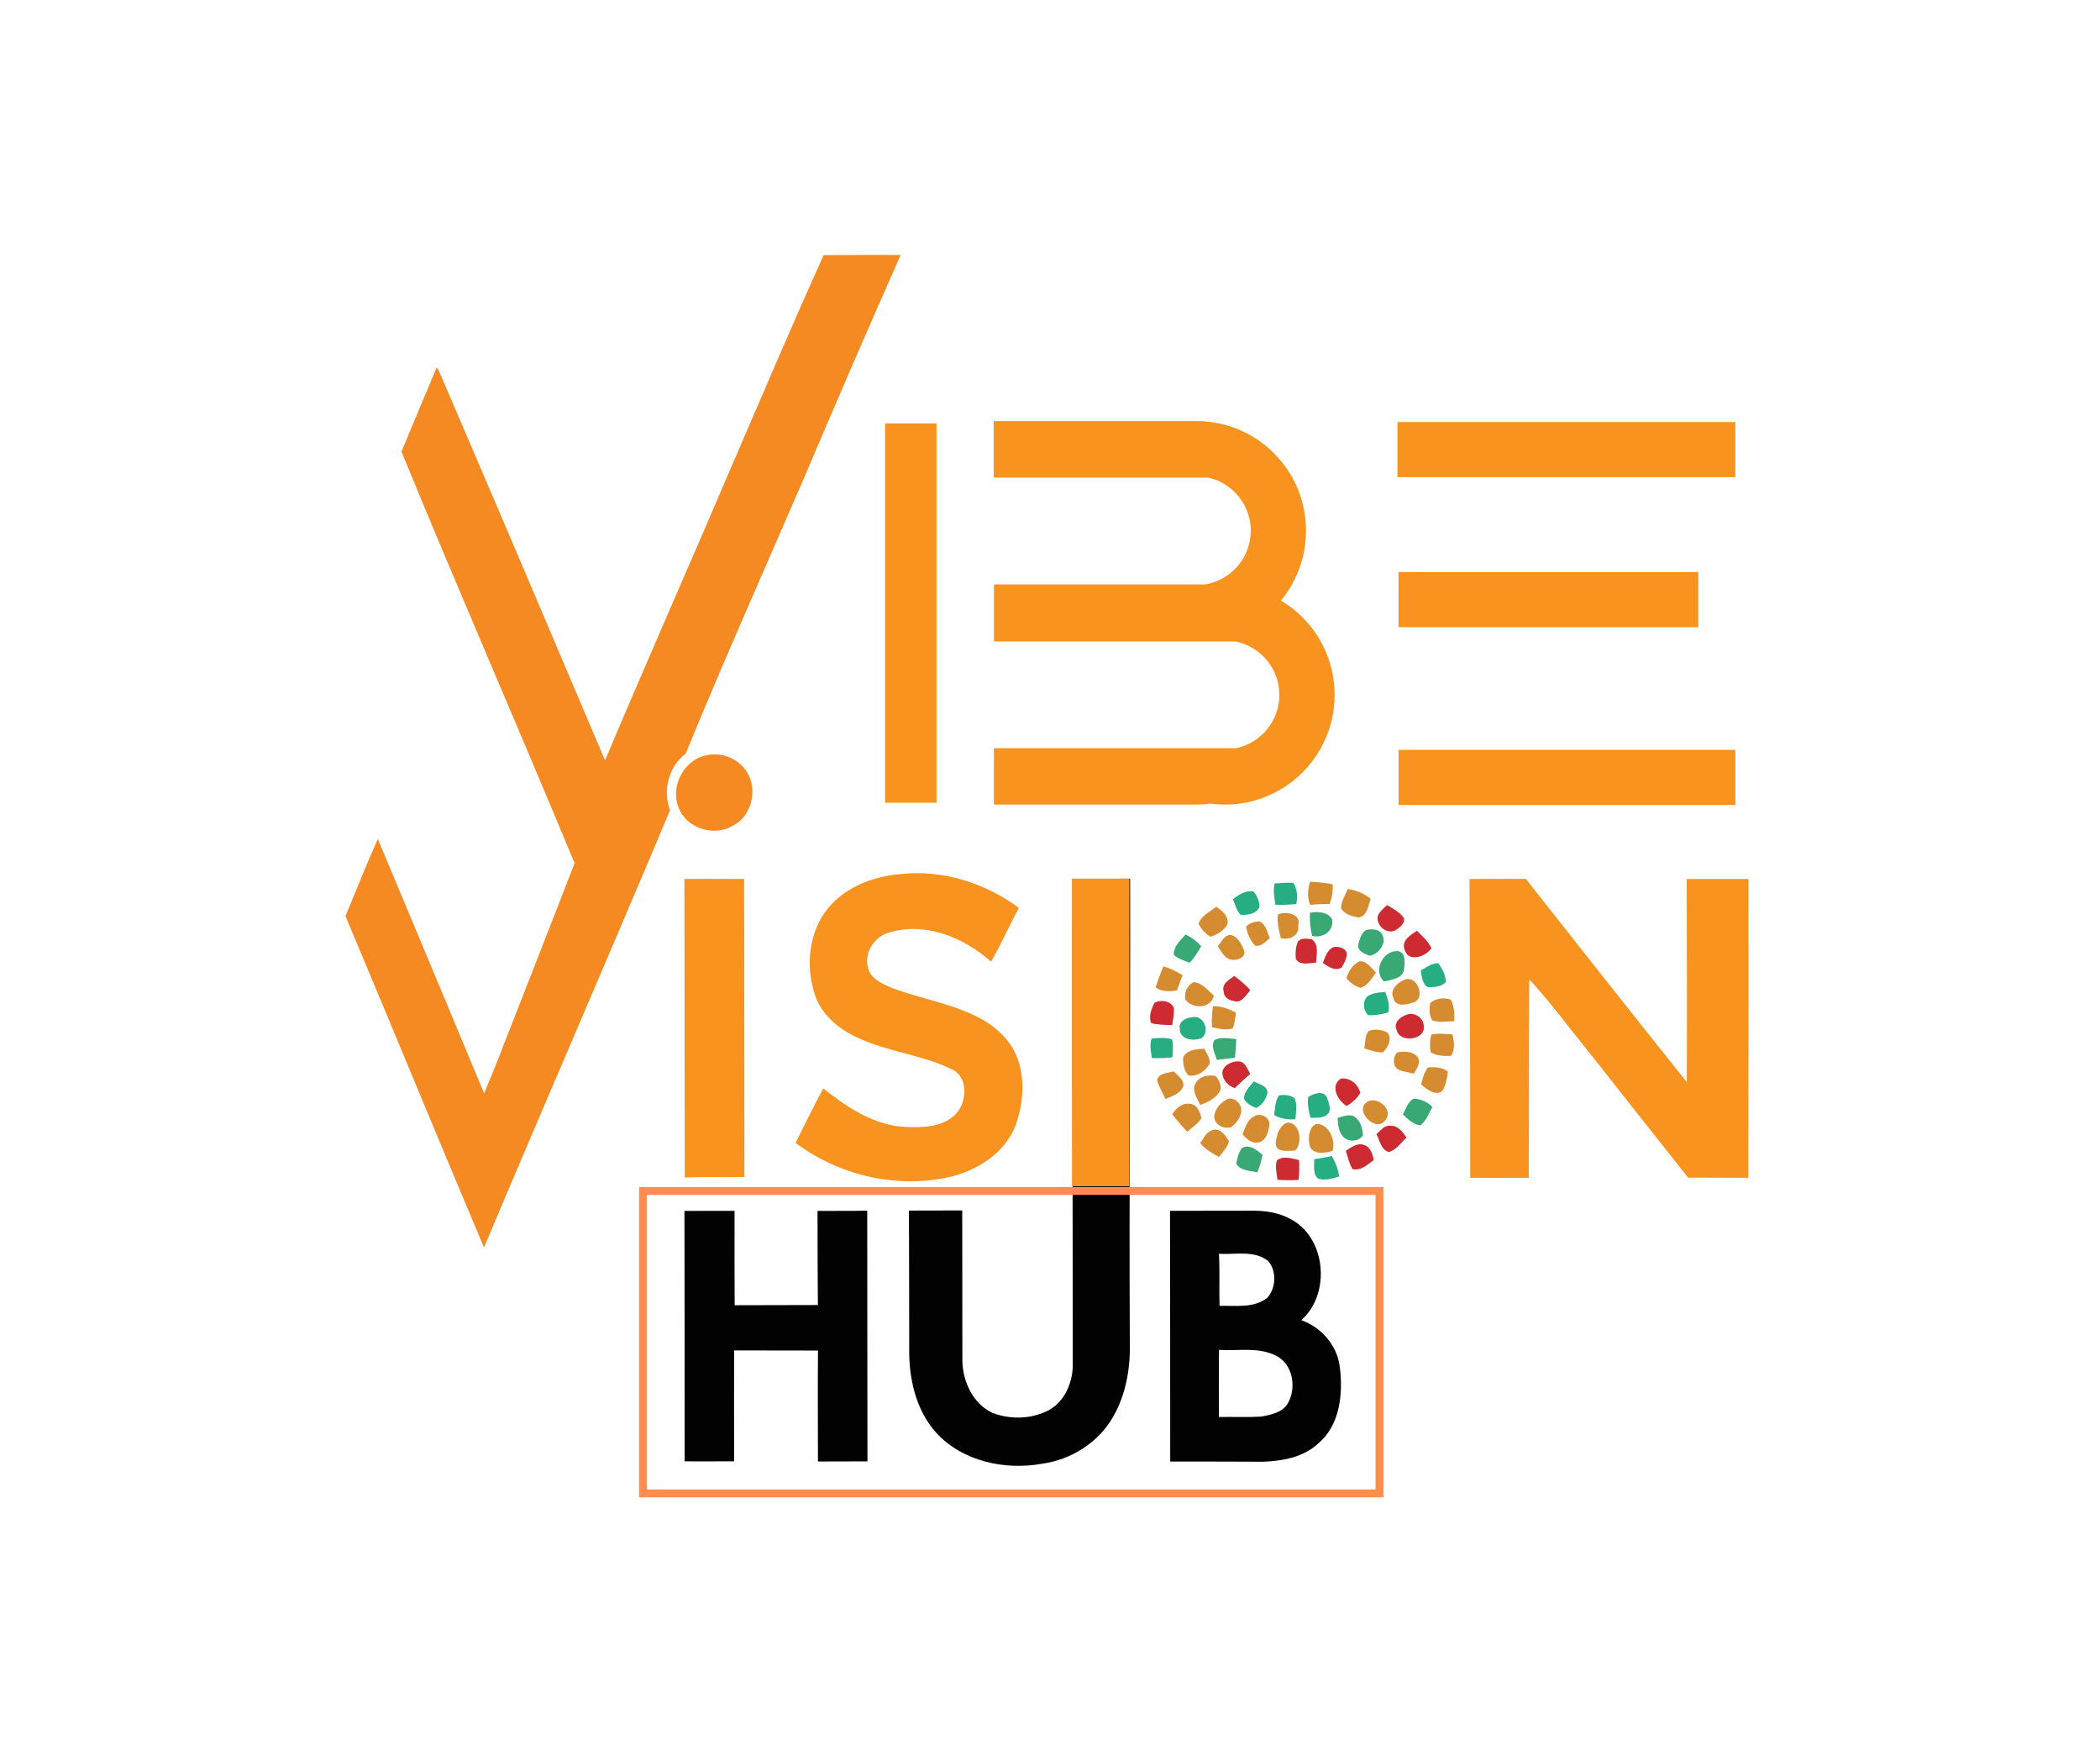 <?xml version="1.0" encoding="UTF-8" standalone="no" ?>
<!DOCTYPE svg PUBLIC "-//W3C//DTD SVG 1.1//EN" "http://www.w3.org/Graphics/SVG/1.1/DTD/svg11.dtd">
<svg xmlns="http://www.w3.org/2000/svg" xmlns:xlink="http://www.w3.org/1999/xlink" version="1.1" width="600" height="500" viewBox="68.57 82.86 600 500" xml:space="preserve">
<desc>Created with Fabric.js 5.2.4</desc>
<defs>
</defs>
<rect x="0" y="0" width="100%" height="100%" fill="transparent"></rect>
<g transform="matrix(1 0 0 1 300 250)" id="f8f0d2ef-0211-4adf-8820-c0541e6efdcc"  >
<rect style="stroke: none; stroke-width: 1; stroke-dasharray: none; stroke-linecap: butt; stroke-dashoffset: 0; stroke-linejoin: miter; stroke-miterlimit: 4; fill: rgb(255,255,255); fill-rule: nonzero; opacity: 1; visibility: hidden;" vector-effect="non-scaling-stroke"  x="-300" y="-250" rx="0" ry="0" width="600" height="500" />
</g>
<g transform="matrix(Infinity NaN NaN Infinity 0 0)" id="06a226e2-dc00-4027-a7c5-ddecbcda98af"  >
</g>
<g transform="matrix(0.56 0 0 0.56 367.66 332.74)"  >
<g style="" vector-effect="non-scaling-stroke"   >
		<g transform="matrix(1.33 0 0 -1.33 -216.19 -63.01)" id="path22" clip-path="url(#CLIPPATH_147)"  >
<clipPath id="CLIPPATH_147" >
	<path transform="matrix(1 0 0 1 162.77 -43.6) translate(-540, -540)" id="path16" d="M 0 1080 L 1080 1080 L 1080 0 L 0 0 Z" stroke-linecap="round" />
</clipPath>
<path style="stroke: none; stroke-width: 1; stroke-dasharray: none; stroke-linecap: butt; stroke-dashoffset: 0; stroke-linejoin: miter; stroke-miterlimit: 4; fill: rgb(244,138,33); fill-rule: nonzero; opacity: 1;" vector-effect="non-scaling-stroke"  transform=" translate(76.93, 190.26)" d="M 0 0 C 9.847 0.087 19.701 0.094 29.554 0.06 C 16.626 -28.985 4.086 -58.198 -8.373 -87.444 C -23.318 -121.982 -38.658 -156.372 -52.919 -191.198 C -59.47 -196.169 -61.808 -205.292 -58.928 -212.929 C -82.473 -268.922 -106.702 -324.634 -130.295 -380.608 C -148.173 -338.313 -165.623 -295.83 -183.414 -253.502 C -179.369 -243.608 -175.349 -233.708 -171.022 -223.934 C -157.37 -256.436 -143.786 -288.971 -130.228 -321.513 C -123.114 -304.431 -116.583 -287.116 -109.589 -269.987 C -106.963 -271.046 -104.311 -272.064 -101.752 -273.296 C -92.514 -251.539 -82.982 -229.876 -74.133 -207.972 C -75.245 -203.684 -77.838 -199.773 -79.432 -195.599 C -85.334 -207.891 -90.351 -220.612 -95.529 -233.232 C -117.393 -180.507 -140.262 -128.191 -161.945 -75.386 C -157.571 -64.635 -152.936 -53.991 -148.535 -43.246 C -147.644 -43.635 -147.537 -44.747 -147.095 -45.51 C -125.873 -94.872 -104.833 -144.315 -83.86 -193.784 C -67.569 -155.18 -50.601 -116.871 -34.17 -78.327 C -22.882 -52.175 -11.729 -25.964 0 0" stroke-linecap="round" />
</g>
		<g transform="matrix(1.33 0 0 -1.33 -70.32 77.8)" id="path26" clip-path="url(#CLIPPATH_148)"  >
<clipPath id="CLIPPATH_148" >
	<path transform="matrix(1 0 0 1 53.37 62) translate(-540, -540)" id="path16" d="M 0 1080 L 1080 1080 L 1080 0 L 0 0 Z" stroke-linecap="round" />
</clipPath>
<path style="stroke: none; stroke-width: 1; stroke-dasharray: none; stroke-linecap: butt; stroke-dashoffset: 0; stroke-linejoin: miter; stroke-miterlimit: 4; fill: rgb(247,147,30); fill-rule: nonzero; opacity: 1;" vector-effect="non-scaling-stroke"  transform=" translate(-32.63, 43.57)" d="M 0 0 C 6.484 9.499 17.999 14.201 29.139 15.146 C 45.329 17.001 61.768 11.83 74.776 2.197 C 71.086 -4.602 68.004 -11.736 64.106 -18.414 C 53.636 -9.056 38.758 -3.014 24.778 -7.301 C 18.883 -9.016 14.985 -15.755 17.155 -21.657 C 18.602 -25.321 22.474 -26.935 25.837 -28.389 C 37.271 -32.77 49.704 -34.518 60.529 -40.473 C 66.129 -43.588 71.052 -48.223 73.698 -54.138 C 77.335 -62.632 76.592 -72.398 73.598 -80.966 C 69.639 -91.724 58.928 -98.496 48.163 -101.028 C 27.846 -105.577 5.707 -100.405 -10.879 -87.912 C -7.395 -80.926 -3.952 -73.926 -0.275 -67.04 C 8.728 -74.194 18.937 -81.046 30.773 -81.77 C 37.572 -82.111 45.584 -82.071 50.648 -76.793 C 54.975 -72.11 55.511 -62.505 48.853 -59.611 C 37.666 -54.165 24.939 -53.073 13.638 -47.908 C 6.551 -44.854 -0.034 -39.749 -2.988 -32.415 C -6.92 -21.945 -6.283 -9.432 0 0" stroke-linecap="round" />
</g>
		<g transform="matrix(1.33 0 0 -1.33 -169.6 78.29)" id="path30" clip-path="url(#CLIPPATH_149)"  >
<clipPath id="CLIPPATH_149" >
	<path transform="matrix(1 0 0 1 127.83 62.37) translate(-540, -540)" id="path16" d="M 0 1080 L 1080 1080 L 1080 0 L 0 0 Z" stroke-linecap="round" />
</clipPath>
<path style="stroke: none; stroke-width: 1; stroke-dasharray: none; stroke-linecap: butt; stroke-dashoffset: 0; stroke-linejoin: miter; stroke-miterlimit: 4; fill: rgb(247,147,30); fill-rule: nonzero; opacity: 1;" vector-effect="non-scaling-stroke"  transform=" translate(-11.5, 57.25)" d="M 0 0 C 7.636 0.047 15.266 -0.027 22.903 -0.027 C 23.003 -38.128 22.943 -76.223 23.003 -114.325 C 15.38 -114.426 7.75 -114.211 0.127 -114.519 C 0.094 -76.351 0.04 -38.175 0 0" stroke-linecap="round" />
</g>
		<g transform="matrix(1.33 0 0 -1.33 -13.91 151.79)" id="path34" clip-path="url(#CLIPPATH_150)"  >
<clipPath id="CLIPPATH_150" >
	<path transform="matrix(1 0 0 1 11.06 117.49) translate(-540, -540)" id="path16" d="M 0 1080 L 1080 1080 L 1080 0 L 0 0 Z" stroke-linecap="round" />
</clipPath>
<path style="stroke: none; stroke-width: 1; stroke-dasharray: none; stroke-linecap: butt; stroke-dashoffset: 0; stroke-linejoin: miter; stroke-miterlimit: 4; fill: rgb(2,2,2); fill-rule: nonzero; opacity: 1;" vector-effect="non-scaling-stroke"  transform=" translate(20.29, 112.52)" d="M 0 0 C 7.375 0.067 14.75 0.007 22.125 0.074 C 22.259 -59.135 21.71 -118.351 22.005 -177.56 C 22.273 -187.373 20.632 -197.528 15.702 -206.136 C 10.162 -216.05 -0.375 -222.742 -11.542 -224.289 C -25.877 -226.902 -42.201 -223.445 -52.303 -212.379 C -60.254 -203.51 -62.833 -191.178 -62.619 -179.576 C -62.652 -162.12 -62.632 -144.663 -62.726 -127.207 C -55.913 -127.173 -49.094 -127.193 -42.275 -127.16 C -42.255 -146.425 -42.241 -165.69 -42.221 -184.948 C -42.02 -192.88 -38.182 -201.293 -30.706 -204.79 C -23.881 -207.436 -15.869 -207.221 -9.311 -203.892 C -3.168 -200.684 -0.074 -193.637 0.127 -186.951 C 0.08 -124.634 -0.04 -62.317 0 0" stroke-linecap="round" />
</g>
		<g transform="matrix(1.33 0 0 -1.33 286.83 78.38)" id="path38" clip-path="url(#CLIPPATH_151)"  >
<clipPath id="CLIPPATH_151" >
	<path transform="matrix(1 0 0 1 -214.5 62.44) translate(-540, -540)" id="path16" d="M 0 1080 L 1080 1080 L 1080 0 L 0 0 Z" stroke-linecap="round" />
</clipPath>
<path style="stroke: none; stroke-width: 1; stroke-dasharray: none; stroke-linecap: butt; stroke-dashoffset: 0; stroke-linejoin: miter; stroke-miterlimit: 4; fill: rgb(247,147,30); fill-rule: nonzero; opacity: 1;" vector-effect="non-scaling-stroke"  transform=" translate(-53.5, 57.29)" d="M 0 0 C 7.201 0.087 14.402 -0.02 21.603 0.034 C 42.101 -26.011 62.645 -52.028 83.344 -77.918 C 83.445 -51.954 83.351 -25.977 83.311 -0.007 C 91.208 0.007 99.099 -0.033 106.99 -0.007 C 107.017 -38.209 107.024 -76.411 106.923 -114.606 C 99.226 -114.553 91.53 -114.58 83.84 -114.533 C 71.488 -98.945 59.149 -83.351 46.85 -67.73 C 38.879 -57.97 31.437 -47.754 22.903 -38.47 C 22.722 -63.844 22.856 -89.225 22.715 -114.6 C 15.233 -114.64 7.744 -114.62 0.261 -114.613 C 0.315 -76.404 0.06 -38.209 0 0" stroke-linecap="round" />
</g>
		<g transform="matrix(1.33 0 0 -1.33 -138.2 235.35)" id="path42" clip-path="url(#CLIPPATH_152)"  >
<clipPath id="CLIPPATH_152" >
	<path transform="matrix(1 0 0 1 104.28 180.17) translate(-540, -540)" id="path16" d="M 0 1080 L 1080 1080 L 1080 0 L 0 0 Z" stroke-linecap="round" />
</clipPath>
<path style="stroke: none; stroke-width: 1; stroke-dasharray: none; stroke-linecap: butt; stroke-dashoffset: 0; stroke-linejoin: miter; stroke-miterlimit: 4; fill: rgb(2,2,2); fill-rule: nonzero; opacity: 1;" vector-effect="non-scaling-stroke"  transform=" translate(-35.1, 48.01)" d="M 0 0 C 6.411 0.06 12.814 -0.027 19.225 0.027 C 19.238 -12.037 19.191 -24.102 19.258 -36.172 C 29.903 -36.105 40.547 -36.166 51.184 -36.099 C 51.063 -24.068 51.097 -12.031 51.043 0 C 57.407 0.04 63.764 -0.047 70.121 0.094 C 70.188 -31.959 70.121 -64.012 70.208 -96.065 C 63.878 -96.098 57.541 -96.118 51.211 -96.112 C 51.204 -81.924 51.104 -67.736 51.224 -53.555 C 40.506 -53.495 29.789 -53.569 19.064 -53.508 C 18.997 -67.683 19.044 -81.864 19.078 -96.038 C 12.747 -96.065 6.411 -96.085 0.08 -96.058 C 0.074 -64.039 0.074 -32.019 0 0" stroke-linecap="round" />
</g>
		<g transform="matrix(1.33 0 0 -1.33 106.46 235.41)" id="path46" clip-path="url(#CLIPPATH_153)"  >
<clipPath id="CLIPPATH_153" >
	<path transform="matrix(1 0 0 1 -79.22 180.21) translate(-540, -540)" id="path16" d="M 0 1080 L 1080 1080 L 1080 0 L 0 0 Z" stroke-linecap="round" />
</clipPath>
<path style="stroke: none; stroke-width: 1; stroke-dasharray: none; stroke-linecap: butt; stroke-dashoffset: 0; stroke-linejoin: miter; stroke-miterlimit: 4; fill: rgb(2,2,2); fill-rule: nonzero; opacity: 1;" vector-effect="non-scaling-stroke"  transform=" translate(-13.99, -5.24)" d="M 0 0 C -0.121 -8.588 -0.047 -17.169 -0.027 -25.756 C 5.339 -25.642 10.724 -25.897 16.09 -25.609 C 19.969 -24.872 24.597 -24.041 26.594 -20.169 C 29.695 -14.368 28.349 -5.754 22.233 -2.432 C 15.387 1.279 7.415 -0.496 0 0 M -0.013 36.849 C 0.322 30.191 0.027 23.539 0.208 16.874 C 6.357 17.035 13.35 15.869 18.542 19.989 C 21.858 23.693 22.132 29.976 19.051 33.895 C 13.739 38.39 6.33 36.44 -0.013 36.849 M -18.796 53.328 C -8.474 53.401 1.856 53.301 12.178 53.368 C 17.37 53.475 22.742 52.738 27.357 50.219 C 41.156 43.152 42.998 21.389 31.55 11.408 C 39.214 8.648 45.283 1.802 46.321 -6.397 C 47.627 -16.572 46.535 -28.704 38.182 -35.791 C 32.515 -41.19 24.416 -42.63 16.874 -42.905 C 5.011 -42.817 -6.859 -42.878 -18.723 -42.831 C -18.723 -10.778 -18.736 21.275 -18.796 53.328" stroke-linecap="round" />
</g>
		<g transform="matrix(1.33 0 0 -1.33 -169.7 -41.91)" id="path50" clip-path="url(#CLIPPATH_154)"  >
<clipPath id="CLIPPATH_154" >
	<path transform="matrix(1 0 0 1 127.91 -27.78) translate(-540, -540)" id="path16" d="M 0 1080 L 1080 1080 L 1080 0 L 0 0 Z" stroke-linecap="round" />
</clipPath>
<path style="stroke: none; stroke-width: 1; stroke-dasharray: none; stroke-linecap: butt; stroke-dashoffset: 0; stroke-linejoin: miter; stroke-miterlimit: 4; fill: rgb(244,138,33); fill-rule: nonzero; opacity: 1;" vector-effect="non-scaling-stroke"  transform=" translate(-2.11, 14.45)" d="M 0 0 C 5.064 0.844 10.47 -1.192 13.679 -5.218 C 19.104 -11.709 17.135 -22.936 9.599 -26.955 C 2.445 -31.597 -8.474 -28.362 -11.522 -20.277 C -15.005 -11.803 -9.184 -1.212 0 0" stroke-linecap="round" />
</g>
		<g transform="matrix(1.33 0 0 -1.33 139.58 9.46)" id="path54" clip-path="url(#CLIPPATH_155)"  >
<clipPath id="CLIPPATH_155" >
	<path transform="matrix(1 0 0 1 -104.05 10.74) translate(-540, -540)" id="path16" d="M 0 1080 L 1080 1080 L 1080 0 L 0 0 Z" stroke-linecap="round" />
</clipPath>
<path style="stroke: none; stroke-width: 1; stroke-dasharray: none; stroke-linecap: butt; stroke-dashoffset: 0; stroke-linejoin: miter; stroke-miterlimit: 4; fill: rgb(213,140,49); fill-rule: nonzero; opacity: 1;" vector-effect="non-scaling-stroke"  transform=" translate(-3.96, 4.43)" d="M 0 0 C 2.901 -0.161 5.801 -0.422 8.655 -0.978 C 8.849 -3.557 8.4 -6.109 7.529 -8.534 C 5.011 -8.521 2.499 -8.628 0 -8.856 C -1.159 -5.975 -0.891 -2.907 0 0" stroke-linecap="round" />
</g>
		<g transform="matrix(1.33 0 0 -1.33 157.68 14.56)" id="path58" clip-path="url(#CLIPPATH_156)"  >
<clipPath id="CLIPPATH_156" >
	<path transform="matrix(1 0 0 1 -117.63 14.57) translate(-540, -540)" id="path16" d="M 0 1080 L 1080 1080 L 1080 0 L 0 0 Z" stroke-linecap="round" />
</clipPath>
<path style="stroke: none; stroke-width: 1; stroke-dasharray: none; stroke-linecap: butt; stroke-dashoffset: 0; stroke-linejoin: miter; stroke-miterlimit: 4; fill: rgb(213,140,49); fill-rule: nonzero; opacity: 1;" vector-effect="non-scaling-stroke"  transform=" translate(-3.1, 5.46)" d="M 0 0 C 3.215 -0.462 6.31 -1.675 8.795 -3.805 C 7.811 -6.35 7.509 -10.256 4.274 -10.919 C 1.762 -10.55 -1.313 -9.733 -2.592 -7.328 C -2.525 -4.676 -1.018 -2.371 0 0" stroke-linecap="round" />
</g>
		<g transform="matrix(1.33 0 0 -1.33 84.84 23.98)" id="path62" clip-path="url(#CLIPPATH_157)"  >
<clipPath id="CLIPPATH_157" >
	<path transform="matrix(1 0 0 1 -63 21.63) translate(-540, -540)" id="path16" d="M 0 1080 L 1080 1080 L 1080 0 L 0 0 Z" stroke-linecap="round" />
</clipPath>
<path style="stroke: none; stroke-width: 1; stroke-dasharray: none; stroke-linecap: butt; stroke-dashoffset: 0; stroke-linejoin: miter; stroke-miterlimit: 4; fill: rgb(213,140,49); fill-rule: nonzero; opacity: 1;" vector-effect="non-scaling-stroke"  transform=" translate(-5.58, -0.79)" d="M 0 0 C 1.005 3.182 4.367 4.589 6.792 6.531 C 9.077 5.057 11.917 2.659 10.959 -0.402 C 9.592 -2.713 7.08 -4.227 4.548 -4.957 C 2.592 -3.811 1.052 -1.983 0 0" stroke-linecap="round" />
</g>
		<g transform="matrix(1.33 0 0 -1.33 123.13 26.09)" id="path66" clip-path="url(#CLIPPATH_158)"  >
<clipPath id="CLIPPATH_158" >
	<path transform="matrix(1 0 0 1 -91.72 23.22) translate(-540, -540)" id="path16" d="M 0 1080 L 1080 1080 L 1080 0 L 0 0 Z" stroke-linecap="round" />
</clipPath>
<path style="stroke: none; stroke-width: 1; stroke-dasharray: none; stroke-linecap: butt; stroke-dashoffset: 0; stroke-linejoin: miter; stroke-miterlimit: 4; fill: rgb(213,140,49); fill-rule: nonzero; opacity: 1;" vector-effect="non-scaling-stroke"  transform=" translate(-3.87, 4.39)" d="M 0 0 C 3.034 1.38 9.057 0.194 7.737 -4.3 C 8.179 -8.273 4.428 -9.874 1.065 -9.17 C 0.422 -6.169 -0.589 -3.095 0 0" stroke-linecap="round" />
</g>
		<g transform="matrix(1.33 0 0 -1.33 107.74 30.04)" id="path70" clip-path="url(#CLIPPATH_159)"  >
<clipPath id="CLIPPATH_159" >
	<path transform="matrix(1 0 0 1 -80.17 26.18) translate(-540, -540)" id="path16" d="M 0 1080 L 1080 1080 L 1080 0 L 0 0 Z" stroke-linecap="round" />
</clipPath>
<path style="stroke: none; stroke-width: 1; stroke-dasharray: none; stroke-linecap: butt; stroke-dashoffset: 0; stroke-linejoin: miter; stroke-miterlimit: 4; fill: rgb(213,140,49); fill-rule: nonzero; opacity: 1;" vector-effect="non-scaling-stroke"  transform=" translate(-4.52, 2.69)" d="M 0 0 C 1.286 1.427 3.282 1.936 5.138 2.003 C 7.569 0.831 8.058 -2.157 9.043 -4.414 C 7.482 -5.801 5.781 -7.69 3.47 -7.348 C 1.601 -5.379 0.342 -2.686 0 0" stroke-linecap="round" />
</g>
		<g transform="matrix(1.33 0 0 -1.33 94.06 37.08)" id="path74" clip-path="url(#CLIPPATH_160)"  >
<clipPath id="CLIPPATH_160" >
	<path transform="matrix(1 0 0 1 -69.92 31.46) translate(-540, -540)" id="path16" d="M 0 1080 L 1080 1080 L 1080 0 L 0 0 Z" stroke-linecap="round" />
</clipPath>
<path style="stroke: none; stroke-width: 1; stroke-dasharray: none; stroke-linecap: butt; stroke-dashoffset: 0; stroke-linejoin: miter; stroke-miterlimit: 4; fill: rgb(213,140,49); fill-rule: nonzero; opacity: 1;" vector-effect="non-scaling-stroke"  transform=" translate(-5.09, 0.36)" d="M 0 0 C 1.199 1.681 2.264 4.086 4.528 4.441 C 7.469 4.167 8.996 1.011 9.988 -1.42 C 10.999 -4.019 7.697 -5.406 5.607 -5.124 C 2.746 -4.97 1.393 -2.077 0 0" stroke-linecap="round" />
</g>
		<g transform="matrix(1.33 0 0 -1.33 160.37 50.92)" id="path78" clip-path="url(#CLIPPATH_161)"  >
<clipPath id="CLIPPATH_161" >
	<path transform="matrix(1 0 0 1 -119.65 41.84) translate(-540, -540)" id="path16" d="M 0 1080 L 1080 1080 L 1080 0 L 0 0 Z" stroke-linecap="round" />
</clipPath>
<path style="stroke: none; stroke-width: 1; stroke-dasharray: none; stroke-linecap: butt; stroke-dashoffset: 0; stroke-linejoin: miter; stroke-miterlimit: 4; fill: rgb(213,140,49); fill-rule: nonzero; opacity: 1;" vector-effect="non-scaling-stroke"  transform=" translate(-0.51, 5.1)" d="M 0 0 C 2.74 0.067 4.441 -2.612 6.169 -4.367 C 4.582 -6.591 3.075 -9.304 0.315 -10.202 C -1.855 -9.599 -3.838 -8.219 -5.158 -6.397 C -4.28 -3.818 -2.612 -1.052 0 0" stroke-linecap="round" />
</g>
		<g transform="matrix(1.33 0 0 -1.33 62.35 53.09)" id="path82" clip-path="url(#CLIPPATH_162)"  >
<clipPath id="CLIPPATH_162" >
	<path transform="matrix(1 0 0 1 -46.14 43.47) translate(-540, -540)" id="path16" d="M 0 1080 L 1080 1080 L 1080 0 L 0 0 Z" stroke-linecap="round" />
</clipPath>
<path style="stroke: none; stroke-width: 1; stroke-dasharray: none; stroke-linecap: butt; stroke-dashoffset: 0; stroke-linejoin: miter; stroke-miterlimit: 4; fill: rgb(213,140,49); fill-rule: nonzero; opacity: 1;" vector-effect="non-scaling-stroke"  transform=" translate(-2.19, 4.76)" d="M 0 0 C 2.633 -0.703 5.071 -1.936 7.362 -3.396 C 6.672 -5.339 5.935 -7.261 5.232 -9.204 C 2.432 -9.706 -0.529 -9.767 -2.974 -8.092 C -2.01 -5.379 -1.105 -2.653 0 0" stroke-linecap="round" />
</g>
		<g transform="matrix(1.33 0 0 -1.33 183.26 59.73)" id="path86" clip-path="url(#CLIPPATH_163)"  >
<clipPath id="CLIPPATH_163" >
	<path transform="matrix(1 0 0 1 -136.82 48.45) translate(-540, -540)" id="path16" d="M 0 1080 L 1080 1080 L 1080 0 L 0 0 Z" stroke-linecap="round" />
</clipPath>
<path style="stroke: none; stroke-width: 1; stroke-dasharray: none; stroke-linecap: butt; stroke-dashoffset: 0; stroke-linejoin: miter; stroke-miterlimit: 4; fill: rgb(213,140,49); fill-rule: nonzero; opacity: 1;" vector-effect="non-scaling-stroke"  transform=" translate(-0.95, 4.47)" d="M 0 0 C 4.95 2.633 8.949 -6.906 3.771 -8.568 C 1.273 -9.405 -3.075 -10.477 -3.858 -6.92 C -5.392 -3.838 -2.566 -1.186 0 0" stroke-linecap="round" />
</g>
		<g transform="matrix(1.33 0 0 -1.33 77.85 60.96)" id="path90" clip-path="url(#CLIPPATH_164)"  >
<clipPath id="CLIPPATH_164" >
	<path transform="matrix(1 0 0 1 -57.76 49.37) translate(-540, -540)" id="path16" d="M 0 1080 L 1080 1080 L 1080 0 L 0 0 Z" stroke-linecap="round" />
</clipPath>
<path style="stroke: none; stroke-width: 1; stroke-dasharray: none; stroke-linecap: butt; stroke-dashoffset: 0; stroke-linejoin: miter; stroke-miterlimit: 4; fill: rgb(213,140,49); fill-rule: nonzero; opacity: 1;" vector-effect="non-scaling-stroke"  transform=" translate(-2.26, 4.61)" d="M 0 0 C 3.276 -0.141 5.506 -3.115 7.79 -5.145 C 6.819 -10.189 -0.536 -10.356 -3.115 -6.672 C -3.758 -4.167 -2.345 -1.092 0 0" stroke-linecap="round" />
</g>
		<g transform="matrix(1.33 0 0 -1.33 201.59 69.05)" id="path94" clip-path="url(#CLIPPATH_165)"  >
<clipPath id="CLIPPATH_165" >
	<path transform="matrix(1 0 0 1 -150.57 55.44) translate(-540, -540)" id="path16" d="M 0 1080 L 1080 1080 L 1080 0 L 0 0 Z" stroke-linecap="round" />
</clipPath>
<path style="stroke: none; stroke-width: 1; stroke-dasharray: none; stroke-linecap: butt; stroke-dashoffset: 0; stroke-linejoin: miter; stroke-miterlimit: 4; fill: rgb(213,140,49); fill-rule: nonzero; opacity: 1;" vector-effect="non-scaling-stroke"  transform=" translate(-4.53, 2.61)" d="M 0 0 C 2.01 2.016 5.493 2.331 8.038 1.293 C 9.211 -1.259 9.398 -4.12 9.251 -6.893 C 6.471 -6.879 3.537 -7.529 0.857 -6.578 C -0.435 -4.709 -0.368 -2.15 0 0" stroke-linecap="round" />
</g>
		<g transform="matrix(1.33 0 0 -1.33 90.33 72.99)" id="path98" clip-path="url(#CLIPPATH_166)"  >
<clipPath id="CLIPPATH_166" >
	<path transform="matrix(1 0 0 1 -67.12 58.4) translate(-540, -540)" id="path16" d="M 0 1080 L 1080 1080 L 1080 0 L 0 0 Z" stroke-linecap="round" />
</clipPath>
<path style="stroke: none; stroke-width: 1; stroke-dasharray: none; stroke-linecap: butt; stroke-dashoffset: 0; stroke-linejoin: miter; stroke-miterlimit: 4; fill: rgb(213,140,49); fill-rule: nonzero; opacity: 1;" vector-effect="non-scaling-stroke"  transform=" translate(-4.19, 4.44)" d="M 0 0 C 3.135 0.087 6.109 -0.985 8.829 -2.472 C 8.521 -4.495 8.373 -6.591 7.59 -8.501 C 4.97 -9.391 2.211 -8.568 -0.389 -8.038 C -0.549 -5.345 -0.382 -2.659 0 0" stroke-linecap="round" />
</g>
		<g transform="matrix(1.33 0 0 -1.33 168.43 84.84)" id="path102" clip-path="url(#CLIPPATH_167)"  >
<clipPath id="CLIPPATH_167" >
	<path transform="matrix(1 0 0 1 -125.69 67.28) translate(-540, -540)" id="path16" d="M 0 1080 L 1080 1080 L 1080 0 L 0 0 Z" stroke-linecap="round" />
</clipPath>
<path style="stroke: none; stroke-width: 1; stroke-dasharray: none; stroke-linecap: butt; stroke-dashoffset: 0; stroke-linejoin: miter; stroke-miterlimit: 4; fill: rgb(213,140,49); fill-rule: nonzero; opacity: 1;" vector-effect="non-scaling-stroke"  transform=" translate(-3.17, 3.85)" d="M 0 0 C 2.224 0.911 4.984 0.509 7.121 -0.536 C 9.184 -2.988 7.456 -6.37 5.406 -8.199 C 2.961 -8.3 0.616 -7.355 -1.701 -6.692 C -1.239 -4.481 -1.521 -1.802 0 0" stroke-linecap="round" />
</g>
		<g transform="matrix(1.33 0 0 -1.33 201.61 86.78)" id="path106" clip-path="url(#CLIPPATH_168)"  >
<clipPath id="CLIPPATH_168" >
	<path transform="matrix(1 0 0 1 -150.58 68.74) translate(-540, -540)" id="path16" d="M 0 1080 L 1080 1080 L 1080 0 L 0 0 Z" stroke-linecap="round" />
</clipPath>
<path style="stroke: none; stroke-width: 1; stroke-dasharray: none; stroke-linecap: butt; stroke-dashoffset: 0; stroke-linejoin: miter; stroke-miterlimit: 4; fill: rgb(213,140,49); fill-rule: nonzero; opacity: 1;" vector-effect="non-scaling-stroke"  transform=" translate(-4.07, 3.96)" d="M 0 0 C 2.659 0.63 5.419 0.107 8.119 0.06 C 8.681 -2.633 9.217 -5.794 7.509 -8.192 C 4.91 -8.3 1.936 -8.246 -0.275 -6.786 C -0.663 -4.548 -0.643 -2.19 0 0" stroke-linecap="round" />
</g>
		<g transform="matrix(1.33 0 0 -1.33 76.36 95.6)" id="path110" clip-path="url(#CLIPPATH_169)"  >
<clipPath id="CLIPPATH_169" >
	<path transform="matrix(1 0 0 1 -56.64 75.35) translate(-540, -540)" id="path16" d="M 0 1080 L 1080 1080 L 1080 0 L 0 0 Z" stroke-linecap="round" />
</clipPath>
<path style="stroke: none; stroke-width: 1; stroke-dasharray: none; stroke-linecap: butt; stroke-dashoffset: 0; stroke-linejoin: miter; stroke-miterlimit: 4; fill: rgb(213,140,49); fill-rule: nonzero; opacity: 1;" vector-effect="non-scaling-stroke"  transform=" translate(-5.11, 1.75)" d="M 0 0 C 1.333 3.068 5.212 3.175 8.085 3.456 C 8.923 1.648 10.302 -0.107 10.229 -2.19 C 8.715 -5.044 5.366 -7.576 1.99 -6.826 C 0.322 -5.051 -0.127 -2.345 0 0" stroke-linecap="round" />
</g>
		<g transform="matrix(1.33 0 0 -1.33 183.46 95.88)" id="path114" clip-path="url(#CLIPPATH_170)"  >
<clipPath id="CLIPPATH_170" >
	<path transform="matrix(1 0 0 1 -136.97 75.56) translate(-540, -540)" id="path16" d="M 0 1080 L 1080 1080 L 1080 0 L 0 0 Z" stroke-linecap="round" />
</clipPath>
<path style="stroke: none; stroke-width: 1; stroke-dasharray: none; stroke-linecap: butt; stroke-dashoffset: 0; stroke-linejoin: miter; stroke-miterlimit: 4; fill: rgb(213,140,49); fill-rule: nonzero; opacity: 1;" vector-effect="non-scaling-stroke"  transform=" translate(-3.65, 3.9)" d="M 0 0 C 2.572 0.556 5.895 0.509 7.824 -1.541 C 9.411 -3.678 7.643 -6.196 6.531 -8.099 C 4.461 -7.543 2.211 -7.429 0.315 -6.39 C -1.755 -4.883 -1.407 -1.842 0 0" stroke-linecap="round" />
</g>
		<g transform="matrix(1.33 0 0 -1.33 197.8 104.76)" id="path118" clip-path="url(#CLIPPATH_171)"  >
<clipPath id="CLIPPATH_171" >
	<path transform="matrix(1 0 0 1 -147.72 82.22) translate(-540, -540)" id="path16" d="M 0 1080 L 1080 1080 L 1080 0 L 0 0 Z" stroke-linecap="round" />
</clipPath>
<path style="stroke: none; stroke-width: 1; stroke-dasharray: none; stroke-linecap: butt; stroke-dashoffset: 0; stroke-linejoin: miter; stroke-miterlimit: 4; fill: rgb(213,140,49); fill-rule: nonzero; opacity: 1;" vector-effect="non-scaling-stroke"  transform=" translate(-2.58, 4.83)" d="M 0 0 C 2.586 0.241 5.58 0.141 7.71 -1.554 C 7.422 -4.1 6.953 -6.826 5.553 -9.003 C 2.86 -11.14 -0.449 -8.246 -2.559 -6.538 C -2.05 -4.26 -1.353 -1.929 0 0" stroke-linecap="round" />
</g>
		<g transform="matrix(1.33 0 0 -1.33 62.96 107.36)" id="path122" clip-path="url(#CLIPPATH_172)"  >
<clipPath id="CLIPPATH_172" >
	<path transform="matrix(1 0 0 1 -46.59 84.17) translate(-540, -540)" id="path16" d="M 0 1080 L 1080 1080 L 1080 0 L 0 0 Z" stroke-linecap="round" />
</clipPath>
<path style="stroke: none; stroke-width: 1; stroke-dasharray: none; stroke-linecap: butt; stroke-dashoffset: 0; stroke-linejoin: miter; stroke-miterlimit: 4; fill: rgb(213,140,49); fill-rule: nonzero; opacity: 1;" vector-effect="non-scaling-stroke"  transform=" translate(-5.06, 2.01)" d="M 0 0 C 0.817 2.733 4.146 2.606 6.39 3.289 C 7.871 1.681 10.423 0.161 10.088 -2.338 C 9.09 -5.265 5.794 -6.216 3.229 -7.301 C 2.15 -4.87 0.683 -2.579 0 0" stroke-linecap="round" />
</g>
		<g transform="matrix(1.33 0 0 -1.33 81.91 109.92)" id="path126" clip-path="url(#CLIPPATH_173)"  >
<clipPath id="CLIPPATH_173" >
	<path transform="matrix(1 0 0 1 -60.81 86.09) translate(-540, -540)" id="path16" d="M 0 1080 L 1080 1080 L 1080 0 L 0 0 Z" stroke-linecap="round" />
</clipPath>
<path style="stroke: none; stroke-width: 1; stroke-dasharray: none; stroke-linecap: butt; stroke-dashoffset: 0; stroke-linejoin: miter; stroke-miterlimit: 4; fill: rgb(213,140,49); fill-rule: nonzero; opacity: 1;" vector-effect="non-scaling-stroke"  transform=" translate(-4.61, 2.45)" d="M 0 0 C 1.326 2.86 4.937 3.59 7.77 3.021 C 8.976 1.614 9.961 -0.335 9.646 -2.224 C 8.313 -5.446 4.937 -7.027 1.835 -8.092 C 0.831 -5.567 -1.474 -2.787 0 0" stroke-linecap="round" />
</g>
		<g transform="matrix(1.33 0 0 -1.33 92.31 121.61)" id="path130" clip-path="url(#CLIPPATH_174)"  >
<clipPath id="CLIPPATH_174" >
	<path transform="matrix(1 0 0 1 -68.61 94.86) translate(-540, -540)" id="path16" d="M 0 1080 L 1080 1080 L 1080 0 L 0 0 Z" stroke-linecap="round" />
</clipPath>
<path style="stroke: none; stroke-width: 1; stroke-dasharray: none; stroke-linecap: butt; stroke-dashoffset: 0; stroke-linejoin: miter; stroke-miterlimit: 4; fill: rgb(213,140,49); fill-rule: nonzero; opacity: 1;" vector-effect="non-scaling-stroke"  transform=" translate(-0.38, 5.24)" d="M 0 0 C 2.378 1.293 5.057 -1.125 5.526 -3.423 C 5.841 -6.297 3.912 -8.969 1.715 -10.631 C -1.112 -11.488 -4.816 -9.773 -4.796 -6.504 C -4.548 -3.711 -2.411 -1.266 0 0" stroke-linecap="round" />
</g>
		<g transform="matrix(1.33 0 0 -1.33 167.61 121.19)" id="path134" clip-path="url(#CLIPPATH_175)"  >
<clipPath id="CLIPPATH_175" >
	<path transform="matrix(1 0 0 1 -125.08 94.55) translate(-540, -540)" id="path16" d="M 0 1080 L 1080 1080 L 1080 0 L 0 0 Z" stroke-linecap="round" />
</clipPath>
<path style="stroke: none; stroke-width: 1; stroke-dasharray: none; stroke-linecap: butt; stroke-dashoffset: 0; stroke-linejoin: miter; stroke-miterlimit: 4; fill: rgb(213,140,49); fill-rule: nonzero; opacity: 1;" vector-effect="non-scaling-stroke"  transform=" translate(-2.61, 4.27)" d="M 0 0 C 3.832 1.601 9.606 -3.336 6.484 -7.188 C 3.041 -12.66 -6.35 -3.128 0 0" stroke-linecap="round" />
</g>
		<g transform="matrix(1.33 0 0 -1.33 71.47 123.96)" id="path138" clip-path="url(#CLIPPATH_176)"  >
<clipPath id="CLIPPATH_176" >
	<path transform="matrix(1 0 0 1 -52.97 96.62) translate(-540, -540)" id="path16" d="M 0 1080 L 1080 1080 L 1080 0 L 0 0 Z" stroke-linecap="round" />
</clipPath>
<path style="stroke: none; stroke-width: 1; stroke-dasharray: none; stroke-linecap: butt; stroke-dashoffset: 0; stroke-linejoin: miter; stroke-miterlimit: 4; fill: rgb(213,140,49); fill-rule: nonzero; opacity: 1;" vector-effect="non-scaling-stroke"  transform=" translate(-5.62, 1.25)" d="M 0 0 C 1.38 2.552 4.167 4.723 7.208 4.006 C 9.72 3.557 10.597 0.77 11.234 -1.366 C 9.901 -3.564 7.643 -4.95 5.774 -6.645 C 3.738 -4.528 1.856 -2.271 0 0" stroke-linecap="round" />
</g>
		<g transform="matrix(1.33 0 0 -1.33 106.71 129.58)" id="path142" clip-path="url(#CLIPPATH_177)"  >
<clipPath id="CLIPPATH_177" >
	<path transform="matrix(1 0 0 1 -79.41 100.84) translate(-540, -540)" id="path16" d="M 0 1080 L 1080 1080 L 1080 0 L 0 0 Z" stroke-linecap="round" />
</clipPath>
<path style="stroke: none; stroke-width: 1; stroke-dasharray: none; stroke-linecap: butt; stroke-dashoffset: 0; stroke-linejoin: miter; stroke-miterlimit: 4; fill: rgb(213,140,49); fill-rule: nonzero; opacity: 1;" vector-effect="non-scaling-stroke"  transform=" translate(-0.69, 4.75)" d="M 0 0 C 2.278 1.588 6.23 -0.362 5.808 -3.282 C 5.573 -6.116 4.234 -10.276 0.71 -10.068 C -1.534 -10.168 -3.034 -8.333 -4.468 -6.906 C -3.436 -4.374 -2.686 -1.293 0 0" stroke-linecap="round" />
</g>
		<g transform="matrix(1.33 0 0 -1.33 122.85 133.64)" id="path146" clip-path="url(#CLIPPATH_178)"  >
<clipPath id="CLIPPATH_178" >
	<path transform="matrix(1 0 0 1 -91.51 103.88) translate(-540, -540)" id="path16" d="M 0 1080 L 1080 1080 L 1080 0 L 0 0 Z" stroke-linecap="round" />
</clipPath>
<path style="stroke: none; stroke-width: 1; stroke-dasharray: none; stroke-linecap: butt; stroke-dashoffset: 0; stroke-linejoin: miter; stroke-miterlimit: 4; fill: rgb(213,140,49); fill-rule: nonzero; opacity: 1;" vector-effect="non-scaling-stroke"  transform=" translate(0.19, 5.45)" d="M 0 0 C 4.635 -0.308 5.607 -7.697 2.78 -10.738 C 0.241 -10.879 -5.078 -11.709 -4.736 -7.757 C -4.408 -4.79 -3.282 -0.811 0 0" stroke-linecap="round" />
</g>
		<g transform="matrix(1.33 0 0 -1.33 139.96 134.5)" id="path150" clip-path="url(#CLIPPATH_179)"  >
<clipPath id="CLIPPATH_179" >
	<path transform="matrix(1 0 0 1 -104.34 104.53) translate(-540, -540)" id="path16" d="M 0 1080 L 1080 1080 L 1080 0 L 0 0 Z" stroke-linecap="round" />
</clipPath>
<path style="stroke: none; stroke-width: 1; stroke-dasharray: none; stroke-linecap: butt; stroke-dashoffset: 0; stroke-linejoin: miter; stroke-miterlimit: 4; fill: rgb(213,140,49); fill-rule: nonzero; opacity: 1;" vector-effect="non-scaling-stroke"  transform=" translate(-1.96, 5.5)" d="M 0 0 C 4.756 0.409 7.75 -6.277 6.27 -10.302 C 3.39 -11.24 -1.48 -11.883 -2.519 -8.105 C -2.988 -5.379 -2.88 -1.306 0 0" stroke-linecap="round" />
</g>
		<g transform="matrix(1.33 0 0 -1.33 85.6 136.98)" id="path154" clip-path="url(#CLIPPATH_180)"  >
<clipPath id="CLIPPATH_180" >
	<path transform="matrix(1 0 0 1 -63.57 106.38) translate(-540, -540)" id="path16" d="M 0 1080 L 1080 1080 L 1080 0 L 0 0 Z" stroke-linecap="round" />
</clipPath>
<path style="stroke: none; stroke-width: 1; stroke-dasharray: none; stroke-linecap: butt; stroke-dashoffset: 0; stroke-linejoin: miter; stroke-miterlimit: 4; fill: rgb(213,140,49); fill-rule: nonzero; opacity: 1;" vector-effect="non-scaling-stroke"  transform=" translate(-1.37, 4.81)" d="M 0 0 C 2.994 1.641 5.6 -1.742 6.879 -4.066 C 6.31 -6.411 4.488 -8.192 3.068 -10.061 C 0.422 -8.668 -2.197 -7.107 -4.14 -4.796 C -2.914 -3.108 -2.063 -0.851 0 0" stroke-linecap="round" />
</g>
		<g transform="matrix(1.33 0 0 -1.33 121.77 9.72)" id="path158" clip-path="url(#CLIPPATH_181)"  >
<clipPath id="CLIPPATH_181" >
	<path transform="matrix(1 0 0 1 -90.7 10.94) translate(-540, -540)" id="path16" d="M 0 1080 L 1080 1080 L 1080 0 L 0 0 Z" stroke-linecap="round" />
</clipPath>
<path style="stroke: none; stroke-width: 1; stroke-dasharray: none; stroke-linecap: butt; stroke-dashoffset: 0; stroke-linejoin: miter; stroke-miterlimit: 4; fill: rgb(38,173,130); fill-rule: nonzero; opacity: 1;" vector-effect="non-scaling-stroke"  transform=" translate(-4.19, 3.96)" d="M 0 0 C 2.398 0.087 4.816 0.462 7.221 0.194 C 8.755 -2.17 8.876 -5.191 8.36 -7.904 C 5.687 -8.146 3.008 -8.253 0.328 -8.179 C -0.08 -5.473 -0.583 -2.72 0 0" stroke-linecap="round" />
</g>
		<g transform="matrix(1.33 0 0 -1.33 101.77 14.45)" id="path162" clip-path="url(#CLIPPATH_182)"  >
<clipPath id="CLIPPATH_182" >
	<path transform="matrix(1 0 0 1 -75.7 14.49) translate(-540, -540)" id="path16" d="M 0 1080 L 1080 1080 L 1080 0 L 0 0 Z" stroke-linecap="round" />
</clipPath>
<path style="stroke: none; stroke-width: 1; stroke-dasharray: none; stroke-linecap: butt; stroke-dashoffset: 0; stroke-linejoin: miter; stroke-miterlimit: 4; fill: rgb(38,173,130); fill-rule: nonzero; opacity: 1;" vector-effect="non-scaling-stroke"  transform=" translate(-5.11, 1.45)" d="M 0 0 C 2.137 1.789 4.897 3.45 7.777 3.021 C 9.237 1.514 10.028 -0.589 10.215 -2.653 C 9.304 -5.654 5.546 -6.122 2.88 -5.955 C 1.367 -4.294 0.837 -2.03 0 0" stroke-linecap="round" />
</g>
		<g transform="matrix(1.33 0 0 -1.33 197.17 51.26)" id="path166" clip-path="url(#CLIPPATH_183)"  >
<clipPath id="CLIPPATH_183" >
	<path transform="matrix(1 0 0 1 -147.25 42.1) translate(-540, -540)" id="path16" d="M 0 1080 L 1080 1080 L 1080 0 L 0 0 Z" stroke-linecap="round" />
</clipPath>
<path style="stroke: none; stroke-width: 1; stroke-dasharray: none; stroke-linecap: butt; stroke-dashoffset: 0; stroke-linejoin: miter; stroke-miterlimit: 4; fill: rgb(38,173,130); fill-rule: nonzero; opacity: 1;" vector-effect="non-scaling-stroke"  transform=" translate(-4.78, 1.89)" d="M 0 0 C 2.177 0.985 4.28 2.934 6.792 2.666 C 8.112 0.536 9.733 -1.949 9.539 -4.522 C 7.978 -6.417 4.923 -6.504 2.606 -6.457 C 0.435 -5.098 0.375 -2.264 0 0" stroke-linecap="round" />
</g>
		<g transform="matrix(1.33 0 0 -1.33 168.17 65.75)" id="path170" clip-path="url(#CLIPPATH_184)"  >
<clipPath id="CLIPPATH_184" >
	<path transform="matrix(1 0 0 1 -125.5 52.97) translate(-540, -540)" id="path16" d="M 0 1080 L 1080 1080 L 1080 0 L 0 0 Z" stroke-linecap="round" />
</clipPath>
<path style="stroke: none; stroke-width: 1; stroke-dasharray: none; stroke-linecap: butt; stroke-dashoffset: 0; stroke-linejoin: miter; stroke-miterlimit: 4; fill: rgb(38,173,130); fill-rule: nonzero; opacity: 1;" vector-effect="non-scaling-stroke"  transform=" translate(-3.56, 2.69)" d="M 0 0 C 1.969 1.507 4.568 1.541 6.94 1.762 C 7.844 -0.71 8.829 -3.376 8.072 -6.029 C 5.607 -6.873 2.954 -7.214 0.362 -7.141 C -1.474 -5.232 -1.882 -2.01 0 0" stroke-linecap="round" />
</g>
		<g transform="matrix(1.33 0 0 -1.33 74.41 78.34)" id="path174" clip-path="url(#CLIPPATH_185)"  >
<clipPath id="CLIPPATH_185" >
	<path transform="matrix(1 0 0 1 -55.18 62.4) translate(-540, -540)" id="path16" d="M 0 1080 L 1080 1080 L 1080 0 L 0 0 Z" stroke-linecap="round" />
</clipPath>
<path style="stroke: none; stroke-width: 1; stroke-dasharray: none; stroke-linecap: butt; stroke-dashoffset: 0; stroke-linejoin: miter; stroke-miterlimit: 4; fill: rgb(38,173,130); fill-rule: nonzero; opacity: 1;" vector-effect="non-scaling-stroke"  transform=" translate(-0.3, 4.23)" d="M 0 0 C 4.367 1.085 7.1 -5.044 3.899 -7.871 C 0.958 -9.331 -4.669 -8.701 -4.622 -4.448 C -5.191 -1.655 -2.338 -0.174 0 0" stroke-linecap="round" />
</g>
		<g transform="matrix(1.33 0 0 -1.33 58.62 88.41)" id="path178" clip-path="url(#CLIPPATH_186)"  >
<clipPath id="CLIPPATH_186" >
	<path transform="matrix(1 0 0 1 -43.34 69.96) translate(-540, -540)" id="path16" d="M 0 1080 L 1080 1080 L 1080 0 L 0 0 Z" stroke-linecap="round" />
</clipPath>
<path style="stroke: none; stroke-width: 1; stroke-dasharray: none; stroke-linecap: butt; stroke-dashoffset: 0; stroke-linejoin: miter; stroke-miterlimit: 4; fill: rgb(38,173,130); fill-rule: nonzero; opacity: 1;" vector-effect="non-scaling-stroke"  transform=" translate(-3.86, 3.63)" d="M 0 0 C 2.586 0.301 5.292 0.469 7.824 -0.275 C 8.454 -2.525 8.058 -4.89 7.978 -7.188 C 5.346 -7.502 2.7 -7.603 0.06 -7.449 C -0.194 -4.997 -0.931 -2.378 0 0" stroke-linecap="round" />
</g>
		<g transform="matrix(1.33 0 0 -1.33 106.54 112.21)" id="path182" clip-path="url(#CLIPPATH_187)"  >
<clipPath id="CLIPPATH_187" >
	<path transform="matrix(1 0 0 1 -79.28 87.81) translate(-540, -540)" id="path16" d="M 0 1080 L 1080 1080 L 1080 0 L 0 0 Z" stroke-linecap="round" />
</clipPath>
<path style="stroke: none; stroke-width: 1; stroke-dasharray: none; stroke-linecap: butt; stroke-dashoffset: 0; stroke-linejoin: miter; stroke-miterlimit: 4; fill: rgb(38,173,130); fill-rule: nonzero; opacity: 1;" vector-effect="non-scaling-stroke"  transform=" translate(-4.53, -1.51)" d="M 0 0 C 0.161 2.679 2.237 4.662 3.845 6.612 C 5.808 5.52 9.278 4.903 9.05 2.016 C 8.474 -0.281 6.933 -2.619 4.709 -3.584 C 2.86 -2.88 0.951 -1.809 0 0" stroke-linecap="round" />
</g>
		<g transform="matrix(1.33 0 0 -1.33 138.78 117.7)" id="path186" clip-path="url(#CLIPPATH_188)"  >
<clipPath id="CLIPPATH_188" >
	<path transform="matrix(1 0 0 1 -103.46 91.93) translate(-540, -540)" id="path16" d="M 0 1080 L 1080 1080 L 1080 0 L 0 0 Z" stroke-linecap="round" />
</clipPath>
<path style="stroke: none; stroke-width: 1; stroke-dasharray: none; stroke-linecap: butt; stroke-dashoffset: 0; stroke-linejoin: miter; stroke-miterlimit: 4; fill: rgb(38,173,130); fill-rule: nonzero; opacity: 1;" vector-effect="non-scaling-stroke"  transform=" translate(-4.09, 3.22)" d="M 0 0 C 2.05 1.36 6.009 2.78 7.241 -0.295 C 7.831 -2.264 9.177 -4.937 7.389 -6.652 C 5.607 -8.206 3.081 -7.871 0.904 -7.978 C 0.208 -5.386 -0.342 -2.686 0 0" stroke-linecap="round" />
</g>
		<g transform="matrix(1.33 0 0 -1.33 121.65 118.59)" id="path190" clip-path="url(#CLIPPATH_189)"  >
<clipPath id="CLIPPATH_189" >
	<path transform="matrix(1 0 0 1 -90.61 92.59) translate(-540, -540)" id="path16" d="M 0 1080 L 1080 1080 L 1080 0 L 0 0 Z" stroke-linecap="round" />
</clipPath>
<path style="stroke: none; stroke-width: 1; stroke-dasharray: none; stroke-linecap: butt; stroke-dashoffset: 0; stroke-linejoin: miter; stroke-miterlimit: 4; fill: rgb(38,173,130); fill-rule: nonzero; opacity: 1;" vector-effect="non-scaling-stroke"  transform=" translate(-2.38, 4.5)" d="M 0 0 C 2.023 0.409 4.374 0.188 6.042 -1.132 C 7.007 -3.698 6.491 -6.498 6.27 -9.157 C 3.463 -9.298 0.603 -9.003 -1.849 -7.516 C -1.561 -4.964 -1.554 -2.17 0 0" stroke-linecap="round" />
</g>
		<g transform="matrix(1.33 0 0 -1.33 142.77 149.53)" id="path194" clip-path="url(#CLIPPATH_190)"  >
<clipPath id="CLIPPATH_190" >
	<path transform="matrix(1 0 0 1 -106.45 115.8) translate(-540, -540)" id="path16" d="M 0 1080 L 1080 1080 L 1080 0 L 0 0 Z" stroke-linecap="round" />
</clipPath>
<path style="stroke: none; stroke-width: 1; stroke-dasharray: none; stroke-linecap: butt; stroke-dashoffset: 0; stroke-linejoin: miter; stroke-miterlimit: 4; fill: rgb(38,173,130); fill-rule: nonzero; opacity: 1;" vector-effect="non-scaling-stroke"  transform=" translate(-4.8, 3.3)" d="M 0 0 C 2.278 0.395 4.562 0.757 6.833 1.192 C 8.212 -1.233 9.211 -3.858 9.599 -6.638 C 6.993 -7.362 4.133 -8.346 1.474 -7.402 C -0.643 -5.607 0.194 -2.432 0 0" stroke-linecap="round" />
</g>
		<g transform="matrix(1.33 0 0 -1.33 175.52 22.19)" id="path198" clip-path="url(#CLIPPATH_191)"  >
<clipPath id="CLIPPATH_191" >
	<path transform="matrix(1 0 0 1 -131.01 20.3) translate(-540, -540)" id="path16" d="M 0 1080 L 1080 1080 L 1080 0 L 0 0 Z" stroke-linecap="round" />
</clipPath>
<path style="stroke: none; stroke-width: 1; stroke-dasharray: none; stroke-linecap: butt; stroke-dashoffset: 0; stroke-linejoin: miter; stroke-miterlimit: 4; fill: rgb(205,42,50); fill-rule: nonzero; opacity: 1;" vector-effect="non-scaling-stroke"  transform=" translate(-5.02, 0.8)" d="M 0 0 C 0.663 1.789 2.264 2.981 3.597 4.254 C 5.855 2.827 8.4 1.567 9.988 -0.663 C 10.671 -2.773 8.333 -4.428 6.792 -5.439 C 3.349 -7.087 -0.656 -3.644 0 0" stroke-linecap="round" />
</g>
		<g transform="matrix(1.33 0 0 -1.33 189.21 35.35)" id="path202" clip-path="url(#CLIPPATH_192)"  >
<clipPath id="CLIPPATH_192" >
	<path transform="matrix(1 0 0 1 -141.28 30.17) translate(-540, -540)" id="path16" d="M 0 1080 L 1080 1080 L 1080 0 L 0 0 Z" stroke-linecap="round" />
</clipPath>
<path style="stroke: none; stroke-width: 1; stroke-dasharray: none; stroke-linecap: butt; stroke-dashoffset: 0; stroke-linejoin: miter; stroke-miterlimit: 4; fill: rgb(205,42,50); fill-rule: nonzero; opacity: 1;" vector-effect="non-scaling-stroke"  transform=" translate(-4.98, -2.27)" d="M 0 0 C -1.42 3.611 2.197 5.701 4.696 7.368 C 6.752 5.325 9.003 3.323 10.289 0.663 C 8.139 -2.532 1.5 -4.957 0 0" stroke-linecap="round" />
</g>
		<g transform="matrix(1.33 0 0 -1.33 132.37 38.96)" id="path206" clip-path="url(#CLIPPATH_193)"  >
<clipPath id="CLIPPATH_193" >
	<path transform="matrix(1 0 0 1 -98.65 32.87) translate(-540, -540)" id="path16" d="M 0 1080 L 1080 1080 L 1080 0 L 0 0 Z" stroke-linecap="round" />
</clipPath>
<path style="stroke: none; stroke-width: 1; stroke-dasharray: none; stroke-linecap: butt; stroke-dashoffset: 0; stroke-linejoin: miter; stroke-miterlimit: 4; fill: rgb(205,42,50); fill-rule: nonzero; opacity: 1;" vector-effect="non-scaling-stroke"  transform=" translate(-3.16, 3.72)" d="M 0 0 C 1.259 1.46 3.604 1.032 5.319 0.817 C 8.139 -1.313 7.087 -5.171 6.886 -8.179 C 4.321 -8.233 0.703 -9.445 -0.864 -6.678 C -1.005 -4.441 -0.958 -2.063 0 0" stroke-linecap="round" />
</g>
		<g transform="matrix(1.33 0 0 -1.33 146.93 42.45)" id="path210" clip-path="url(#CLIPPATH_194)"  >
<clipPath id="CLIPPATH_194" >
	<path transform="matrix(1 0 0 1 -109.57 35.49) translate(-540, -540)" id="path16" d="M 0 1080 L 1080 1080 L 1080 0 L 0 0 Z" stroke-linecap="round" />
</clipPath>
<path style="stroke: none; stroke-width: 1; stroke-dasharray: none; stroke-linecap: butt; stroke-dashoffset: 0; stroke-linejoin: miter; stroke-miterlimit: 4; fill: rgb(205,42,50); fill-rule: nonzero; opacity: 1;" vector-effect="non-scaling-stroke"  transform=" translate(-0.48, 4.14)" d="M 0 0 C 1.889 0.382 4.776 -0.301 5.104 -2.539 C 4.99 -4.448 4.093 -6.243 3.075 -7.831 C 0.583 -9.311 -2.123 -7.489 -4.14 -6.029 C -3.135 -3.845 -2.492 -0.971 0 0" stroke-linecap="round" />
</g>
		<g transform="matrix(1.33 0 0 -1.33 96.91 58.17)" id="path214" clip-path="url(#CLIPPATH_195)"  >
<clipPath id="CLIPPATH_195" >
	<path transform="matrix(1 0 0 1 -72.05 47.28) translate(-540, -540)" id="path16" d="M 0 1080 L 1080 1080 L 1080 0 L 0 0 Z" stroke-linecap="round" />
</clipPath>
<path style="stroke: none; stroke-width: 1; stroke-dasharray: none; stroke-linecap: butt; stroke-dashoffset: 0; stroke-linejoin: miter; stroke-miterlimit: 4; fill: rgb(205,42,50); fill-rule: nonzero; opacity: 1;" vector-effect="non-scaling-stroke"  transform=" translate(-5.04, -0.98)" d="M 0 0 C -0.837 2.907 2.164 4.441 4.079 5.881 C 6.277 4.24 8.467 2.545 10.215 0.409 C 8.547 -1.48 6.719 -4.91 3.704 -3.651 C 1.768 -3.376 0.007 -2.11 0 0" stroke-linecap="round" />
</g>
		<g transform="matrix(1.33 0 0 -1.33 58.77 70.57)" id="path218" clip-path="url(#CLIPPATH_196)"  >
<clipPath id="CLIPPATH_196" >
	<path transform="matrix(1 0 0 1 -43.45 56.58) translate(-540, -540)" id="path16" d="M 0 1080 L 1080 1080 L 1080 0 L 0 0 Z" stroke-linecap="round" />
</clipPath>
<path style="stroke: none; stroke-width: 1; stroke-dasharray: none; stroke-linecap: butt; stroke-dashoffset: 0; stroke-linejoin: miter; stroke-miterlimit: 4; fill: rgb(205,42,50); fill-rule: nonzero; opacity: 1;" vector-effect="non-scaling-stroke"  transform=" translate(-2.85, 3.99)" d="M 0 0 C 2.472 1.219 6.236 0.764 7.402 -2.036 C 7.556 -4.247 7.074 -6.437 6.772 -8.621 C 4.086 -8.514 1.367 -8.521 -1.253 -7.884 C -2.452 -5.359 -1.179 -2.298 0 0" stroke-linecap="round" />
</g>
		<g transform="matrix(1.33 0 0 -1.33 185.2 77.26)" id="path222" clip-path="url(#CLIPPATH_197)"  >
<clipPath id="CLIPPATH_197" >
	<path transform="matrix(1 0 0 1 -138.27 61.6) translate(-540, -540)" id="path16" d="M 0 1080 L 1080 1080 L 1080 0 L 0 0 Z" stroke-linecap="round" />
</clipPath>
<path style="stroke: none; stroke-width: 1; stroke-dasharray: none; stroke-linecap: butt; stroke-dashoffset: 0; stroke-linejoin: miter; stroke-miterlimit: 4; fill: rgb(205,42,50); fill-rule: nonzero; opacity: 1;" vector-effect="non-scaling-stroke"  transform=" translate(-0.3, 4.66)" d="M 0 0 C 2.505 0.462 5.62 -1.708 5.613 -4.381 C 6.705 -9.994 -3.664 -11.321 -4.729 -6.136 C -6.277 -3.028 -2.679 -0.529 0 0" stroke-linecap="round" />
</g>
		<g transform="matrix(1.33 0 0 -1.33 96.68 102.04)" id="path226" clip-path="url(#CLIPPATH_198)"  >
<clipPath id="CLIPPATH_198" >
	<path transform="matrix(1 0 0 1 -71.88 80.18) translate(-540, -540)" id="path16" d="M 0 1080 L 1080 1080 L 1080 0 L 0 0 Z" stroke-linecap="round" />
</clipPath>
<path style="stroke: none; stroke-width: 1; stroke-dasharray: none; stroke-linecap: butt; stroke-dashoffset: 0; stroke-linejoin: miter; stroke-miterlimit: 4; fill: rgb(205,42,50); fill-rule: nonzero; opacity: 1;" vector-effect="non-scaling-stroke"  transform=" translate(-5.35, 0.8)" d="M 0 0 C 0.268 2.947 3.597 4.354 6.203 4.341 C 8.782 4.254 9.592 1.353 10.704 -0.489 C 8.648 -2.237 6.665 -4.053 4.736 -5.935 C 2.217 -5.024 0 -2.807 0 0" stroke-linecap="round" />
</g>
		<g transform="matrix(1.33 0 0 -1.33 153.58 110.95)" id="path230" clip-path="url(#CLIPPATH_199)"  >
<clipPath id="CLIPPATH_199" >
	<path transform="matrix(1 0 0 1 -114.56 86.87) translate(-540, -540)" id="path16" d="M 0 1080 L 1080 1080 L 1080 0 L 0 0 Z" stroke-linecap="round" />
</clipPath>
<path style="stroke: none; stroke-width: 1; stroke-dasharray: none; stroke-linecap: butt; stroke-dashoffset: 0; stroke-linejoin: miter; stroke-miterlimit: 4; fill: rgb(205,42,50); fill-rule: nonzero; opacity: 1;" vector-effect="non-scaling-stroke"  transform=" translate(-2.72, 5.18)" d="M 0 0 C 3.463 0.603 6.859 -2.19 7.476 -5.526 C 6.21 -7.563 4.367 -9.264 2.284 -10.45 C -1.078 -8.507 -4.24 -2.827 0 0" stroke-linecap="round" />
</g>
		<g transform="matrix(1.33 0 0 -1.33 175.86 134.75)" id="path234" clip-path="url(#CLIPPATH_200)"  >
<clipPath id="CLIPPATH_200" >
	<path transform="matrix(1 0 0 1 -131.27 104.71) translate(-540, -540)" id="path16" d="M 0 1080 L 1080 1080 L 1080 0 L 0 0 Z" stroke-linecap="round" />
</clipPath>
<path style="stroke: none; stroke-width: 1; stroke-dasharray: none; stroke-linecap: butt; stroke-dashoffset: 0; stroke-linejoin: miter; stroke-miterlimit: 4; fill: rgb(205,42,50); fill-rule: nonzero; opacity: 1;" vector-effect="non-scaling-stroke"  transform=" translate(-5.78, 1.79)" d="M 0 0 C 1.588 1.36 3.081 3.564 5.459 3.215 C 8.346 3.349 10.068 0.784 11.555 -1.286 C 9.438 -3.222 7.656 -5.989 4.83 -6.826 C 1.775 -6.116 1.299 -2.378 0 0" stroke-linecap="round" />
</g>
		<g transform="matrix(1.33 0 0 -1.33 159.67 143.94)" id="path238" clip-path="url(#CLIPPATH_201)"  >
<clipPath id="CLIPPATH_201" >
	<path transform="matrix(1 0 0 1 -119.13 111.61) translate(-540, -540)" id="path16" d="M 0 1080 L 1080 1080 L 1080 0 L 0 0 Z" stroke-linecap="round" />
</clipPath>
<path style="stroke: none; stroke-width: 1; stroke-dasharray: none; stroke-linecap: butt; stroke-dashoffset: 0; stroke-linejoin: miter; stroke-miterlimit: 4; fill: rgb(205,42,50); fill-rule: nonzero; opacity: 1;" vector-effect="non-scaling-stroke"  transform=" translate(-5.36, 2.32)" d="M 0 0 C 2.043 1.333 4.414 3.202 7 2.257 C 9.438 1.514 10.329 -1.279 10.718 -3.53 C 8.413 -5.265 5.674 -7.784 2.586 -7.013 C 1.273 -4.863 0.79 -2.351 0 0" stroke-linecap="round" />
</g>
		<g transform="matrix(1.33 0 0 -1.33 122.84 150.08)" id="path242" clip-path="url(#CLIPPATH_202)"  >
<clipPath id="CLIPPATH_202" >
	<path transform="matrix(1 0 0 1 -91.5 116.21) translate(-540, -540)" id="path16" d="M 0 1080 L 1080 1080 L 1080 0 L 0 0 Z" stroke-linecap="round" />
</clipPath>
<path style="stroke: none; stroke-width: 1; stroke-dasharray: none; stroke-linecap: butt; stroke-dashoffset: 0; stroke-linejoin: miter; stroke-miterlimit: 4; fill: rgb(205,42,50); fill-rule: nonzero; opacity: 1;" vector-effect="non-scaling-stroke"  transform=" translate(-4.06, 3.32)" d="M 0 0 C 2.559 1.869 5.721 0.69 8.48 0.06 C 8.574 -2.465 8.574 -4.997 8.279 -7.523 C 5.573 -7.717 2.86 -7.65 0.154 -7.489 C -0.034 -5.031 -0.911 -2.391 0 0" stroke-linecap="round" />
</g>
		<g transform="matrix(1.33 0 0 -1.33 139.92 25.27)" id="path246" clip-path="url(#CLIPPATH_203)"  >
<clipPath id="CLIPPATH_203" >
	<path transform="matrix(1 0 0 1 -104.31 22.6) translate(-540, -540)" id="path16" d="M 0 1080 L 1080 1080 L 1080 0 L 0 0 Z" stroke-linecap="round" />
</clipPath>
<path style="stroke: none; stroke-width: 1; stroke-dasharray: none; stroke-linecap: butt; stroke-dashoffset: 0; stroke-linejoin: miter; stroke-miterlimit: 4; fill: rgb(56,168,117); fill-rule: nonzero; opacity: 1;" vector-effect="non-scaling-stroke"  transform=" translate(-4.3, 4.4)" d="M 0 0 C 2.914 0.583 7 0.375 8.534 -2.519 C 9.244 -7.047 5.064 -9.86 0.898 -8.869 C 0.134 -5.975 -0.06 -2.974 0 0" stroke-linecap="round" />
</g>
		<g transform="matrix(1.33 0 0 -1.33 165.34 34.58)" id="path250" clip-path="url(#CLIPPATH_204)"  >
<clipPath id="CLIPPATH_204" >
	<path transform="matrix(1 0 0 1 -123.37 29.58) translate(-540, -540)" id="path16" d="M 0 1080 L 1080 1080 L 1080 0 L 0 0 Z" stroke-linecap="round" />
</clipPath>
<path style="stroke: none; stroke-width: 1; stroke-dasharray: none; stroke-linecap: butt; stroke-dashoffset: 0; stroke-linejoin: miter; stroke-miterlimit: 4; fill: rgb(56,168,117); fill-rule: nonzero; opacity: 1;" vector-effect="non-scaling-stroke"  transform=" translate(-1.58, 4.87)" d="M 0 0 C 2.036 0.335 4.722 0.368 5.868 -1.715 C 7.851 -5.091 4.602 -9.304 1.192 -9.914 C -0.817 -9.378 -3.939 -7.958 -3.202 -5.379 C -2.666 -3.423 -2.003 -0.871 0 0" stroke-linecap="round" />
</g>
		<g transform="matrix(1.33 0 0 -1.33 71.75 37.71)" id="path254" clip-path="url(#CLIPPATH_205)"  >
<clipPath id="CLIPPATH_205" >
	<path transform="matrix(1 0 0 1 -53.18 31.94) translate(-540, -540)" id="path16" d="M 0 1080 L 1080 1080 L 1080 0 L 0 0 Z" stroke-linecap="round" />
</clipPath>
<path style="stroke: none; stroke-width: 1; stroke-dasharray: none; stroke-linecap: butt; stroke-dashoffset: 0; stroke-linejoin: miter; stroke-miterlimit: 4; fill: rgb(56,168,117); fill-rule: nonzero; opacity: 1;" vector-effect="non-scaling-stroke"  transform=" translate(-5.22, -2.42)" d="M 0 0 C -0.174 3.289 2.525 5.607 4.528 7.844 C 6.766 6.732 8.856 5.299 10.456 3.349 C 9.271 1.052 7.804 -1.085 6.056 -3.001 C 3.986 -2.13 1.695 -1.541 0 0" stroke-linecap="round" />
</g>
		<g transform="matrix(1.33 0 0 -1.33 176.05 46.72)" id="path258" clip-path="url(#CLIPPATH_206)"  >
<clipPath id="CLIPPATH_206" >
	<path transform="matrix(1 0 0 1 -131.41 38.69) translate(-540, -540)" id="path16" d="M 0 1080 L 1080 1080 L 1080 0 L 0 0 Z" stroke-linecap="round" />
</clipPath>
<path style="stroke: none; stroke-width: 1; stroke-dasharray: none; stroke-linecap: butt; stroke-dashoffset: 0; stroke-linejoin: miter; stroke-miterlimit: 4; fill: rgb(56,168,117); fill-rule: nonzero; opacity: 1;" vector-effect="non-scaling-stroke"  transform=" translate(-3.02, -5.83)" d="M 0 0 C -4.401 4.14 -0.342 11.997 5.279 11.656 C 8.487 11.193 7.971 7.221 7.71 4.87 C 7.301 1.112 2.927 0.683 0 0" stroke-linecap="round" />
</g>
		<g transform="matrix(1.33 0 0 -1.33 90.71 88.88)" id="path262" clip-path="url(#CLIPPATH_207)"  >
<clipPath id="CLIPPATH_207" >
	<path transform="matrix(1 0 0 1 -67.4 70.31) translate(-540, -540)" id="path16" d="M 0 1080 L 1080 1080 L 1080 0 L 0 0 Z" stroke-linecap="round" />
</clipPath>
<path style="stroke: none; stroke-width: 1; stroke-dasharray: none; stroke-linecap: butt; stroke-dashoffset: 0; stroke-linejoin: miter; stroke-miterlimit: 4; fill: rgb(56,168,117); fill-rule: nonzero; opacity: 1;" vector-effect="non-scaling-stroke"  transform=" translate(-3.86, 3.45)" d="M 0 0 C 2.572 1.273 5.593 0.576 8.34 0.315 C 8.259 -2.056 8.072 -4.428 7.831 -6.792 C 5.513 -7.087 3.195 -7.409 0.871 -7.636 C 0.234 -5.238 -1.574 -2.338 0 0" stroke-linecap="round" />
</g>
		<g transform="matrix(1.33 0 0 -1.33 189.21 121.04)" id="path266" clip-path="url(#CLIPPATH_208)"  >
<clipPath id="CLIPPATH_208" >
	<path transform="matrix(1 0 0 1 -141.28 94.43) translate(-540, -540)" id="path16" d="M 0 1080 L 1080 1080 L 1080 0 L 0 0 Z" stroke-linecap="round" />
</clipPath>
<path style="stroke: none; stroke-width: 1; stroke-dasharray: none; stroke-linecap: butt; stroke-dashoffset: 0; stroke-linejoin: miter; stroke-miterlimit: 4; fill: rgb(56,168,117); fill-rule: nonzero; opacity: 1;" vector-effect="non-scaling-stroke"  transform=" translate(-5.67, -0.96)" d="M 0 0 C 1.139 2.15 1.876 4.836 4.14 6.089 C 6.833 5.968 9.458 4.836 11.334 2.887 C 9.934 0.469 8.996 -2.405 6.712 -4.167 C 3.986 -3.858 1.943 -1.748 0 0" stroke-linecap="round" />
</g>
		<g transform="matrix(1.33 0 0 -1.33 154.82 129.18)" id="path270" clip-path="url(#CLIPPATH_209)"  >
<clipPath id="CLIPPATH_209" >
	<path transform="matrix(1 0 0 1 -115.49 100.53) translate(-540, -540)" id="path16" d="M 0 1080 L 1080 1080 L 1080 0 L 0 0 Z" stroke-linecap="round" />
</clipPath>
<path style="stroke: none; stroke-width: 1; stroke-dasharray: none; stroke-linecap: butt; stroke-dashoffset: 0; stroke-linejoin: miter; stroke-miterlimit: 4; fill: rgb(56,168,117); fill-rule: nonzero; opacity: 1;" vector-effect="non-scaling-stroke"  transform=" translate(-4.87, 3.85)" d="M 0 0 C 2.137 0.543 4.656 1.768 6.705 0.335 C 8.842 -1.286 9.612 -4.153 9.746 -6.719 C 8.005 -9.217 3.979 -9.365 2.01 -7.08 C 0.308 -5.145 0.241 -2.425 0 0" stroke-linecap="round" />
</g>
		<g transform="matrix(1.33 0 0 -1.33 103.36 145.24)" id="path274" clip-path="url(#CLIPPATH_210)"  >
<clipPath id="CLIPPATH_210" >
	<path transform="matrix(1 0 0 1 -76.89 112.58) translate(-540, -540)" id="path16" d="M 0 1080 L 1080 1080 L 1080 0 L 0 0 Z" stroke-linecap="round" />
</clipPath>
<path style="stroke: none; stroke-width: 1; stroke-dasharray: none; stroke-linecap: butt; stroke-dashoffset: 0; stroke-linejoin: miter; stroke-miterlimit: 4; fill: rgb(56,168,117); fill-rule: nonzero; opacity: 1;" vector-effect="non-scaling-stroke"  transform=" translate(-2.84, 4.41)" d="M 0 0 C 2.854 1.567 5.801 -0.864 7.884 -2.673 C 7.395 -4.937 6.799 -7.181 5.895 -9.318 C 3.135 -8.735 -0.663 -8.789 -2.204 -6.049 C -1.822 -3.952 -1.326 -1.708 0 0" stroke-linecap="round" />
</g>
		<g transform="matrix(1.33 0 0 -1.33 -241.84 12.82)" id="path278" clip-path="url(#CLIPPATH_211)"  >
<clipPath id="CLIPPATH_211" >
	<path transform="matrix(1 0 0 1 182.01 13.27) translate(-540, -540)" id="path16" d="M 0 1080 L 1080 1080 L 1080 0 L 0 0 Z" stroke-linecap="round" />
</clipPath>
<path style="stroke: none; stroke-width: 1; stroke-dasharray: none; stroke-linecap: butt; stroke-dashoffset: 0; stroke-linejoin: miter; stroke-miterlimit: 4; fill: rgb(244,138,33); fill-rule: nonzero; opacity: 1;" vector-effect="non-scaling-stroke"  transform=" translate(0.63, 13.91)" d="M 0 0 L -27.599 -70.777 L -9.84 -67.395 L 22.313 1.715 L 26.332 42.967 L 18.599 42.967 L 8.916 30.601 Z" stroke-linecap="round" />
</g>
		<g transform="matrix(1.33 0 0 -1.33 -18.16 238.46)" id="path280" clip-path="url(#CLIPPATH_212)"  >
<clipPath id="CLIPPATH_212" >
	<path transform="matrix(1 0 0 1 14.25 182.5) translate(-540, -540)" id="path16" d="M 0 1080 L 1080 1080 L 1080 0 L 0 0 Z" stroke-linecap="round" />
</clipPath>
<path style="stroke: rgb(255,141,77); stroke-width: 3; stroke-dasharray: none; stroke-linecap: butt; stroke-dashoffset: 0; stroke-linejoin: miter; stroke-miterlimit: 10; fill: none; fill-rule: nonzero; opacity: 1;" vector-effect="non-scaling-stroke"  transform=" translate(-525.75, -357.5)" d="M 667 299.5 L 384.5 299.5 L 384.5 415.5 L 667 415.5 Z" stroke-linecap="round" />
</g>
		<g transform="matrix(1.33 0 0 -1.33 -69.4 -133.46)" id="path282" clip-path="url(#CLIPPATH_213)"  >
<clipPath id="CLIPPATH_213" >
	<path transform="matrix(1 0 0 1 52.68 -96.44) translate(-540, -540)" id="path16" d="M 0 1080 L 1080 1080 L 1080 0 L 0 0 Z" stroke-linecap="round" />
</clipPath>
<path style="stroke: none; stroke-width: 1; stroke-dasharray: none; stroke-linecap: butt; stroke-dashoffset: 0; stroke-linejoin: miter; stroke-miterlimit: 4; fill: rgb(247,147,30); fill-rule: nonzero; opacity: 1;" vector-effect="non-scaling-stroke"  transform=" translate(-487.32, -636.44)" d="M 497.19 709.174 L 477.458 709.174 L 477.458 563.707 L 497.19 563.707 Z M 476.754 563.002 L 497.895 563.002 L 497.895 709.879 L 476.754 709.879 z M 476.754 709.879 L 497.895 709.879 L 497.895 563.002 L 476.754 563.002 z" stroke-linecap="round" />
</g>
		<g transform="matrix(1.33 0 0 -1.33 255.91 -140.33)" id="path284" clip-path="url(#CLIPPATH_214)"  >
<clipPath id="CLIPPATH_214" >
	<path transform="matrix(1 0 0 1 -191.3 -101.6) translate(-540, -540)" id="path16" d="M 0 1080 L 1080 1080 L 1080 0 L 0 0 Z" stroke-linecap="round" />
</clipPath>
<path style="stroke: none; stroke-width: 1; stroke-dasharray: none; stroke-linecap: butt; stroke-dashoffset: 0; stroke-linejoin: miter; stroke-miterlimit: 4; fill: rgb(247,147,30); fill-rule: nonzero; opacity: 1;" vector-effect="non-scaling-stroke"  transform=" translate(-731.3, -641.6)" d="M 788.799 652.17 L 673.807 652.17 L 673.807 631.027 L 788.799 631.027 z" stroke-linecap="round" />
</g>
		<g transform="matrix(1.33 0 0 -1.33 265.38 -49.63)" id="path286" clip-path="url(#CLIPPATH_215)"  >
<clipPath id="CLIPPATH_215" >
	<path transform="matrix(1 0 0 1 -198.4 -33.57) translate(-540, -540)" id="path16" d="M 0 1080 L 1080 1080 L 1080 0 L 0 0 Z" stroke-linecap="round" />
</clipPath>
<path style="stroke: none; stroke-width: 1; stroke-dasharray: none; stroke-linecap: butt; stroke-dashoffset: 0; stroke-linejoin: miter; stroke-miterlimit: 4; fill: rgb(247,147,30); fill-rule: nonzero; opacity: 1;" vector-effect="non-scaling-stroke"  transform=" translate(-738.4, -573.57)" d="M 673.806 563.002 L 803 563.002 L 803 584.143 L 673.806 584.143 Z" stroke-linecap="round" />
</g>
		<g transform="matrix(1.33 0 0 -1.33 265.09 -216.88)" id="path288" clip-path="url(#CLIPPATH_216)"  >
<clipPath id="CLIPPATH_216" >
	<path transform="matrix(1 0 0 1 -198.19 -159.01) translate(-540, -540)" id="path16" d="M 0 1080 L 1080 1080 L 1080 0 L 0 0 Z" stroke-linecap="round" />
</clipPath>
<path style="stroke: none; stroke-width: 1; stroke-dasharray: none; stroke-linecap: butt; stroke-dashoffset: 0; stroke-linejoin: miter; stroke-miterlimit: 4; fill: rgb(247,147,30); fill-rule: nonzero; opacity: 1;" vector-effect="non-scaling-stroke"  transform=" translate(-738.19, -699.01)" d="M 673.381 688.435 L 803 688.435 L 803 709.576 L 673.381 709.576 Z" stroke-linecap="round" />
</g>
		<g transform="matrix(1.33 0 0 -1.33 27.51 80.46)" id="path290" clip-path="url(#CLIPPATH_217)"  >
<clipPath id="CLIPPATH_217" >
	<path transform="matrix(1 0 0 1 -20 64) translate(-540, -540)" id="path16" d="M 0 1080 L 1080 1080 L 1080 0 L 0 0 Z" stroke-linecap="round" />
</clipPath>
<path style="stroke: none; stroke-width: 1; stroke-dasharray: none; stroke-linecap: butt; stroke-dashoffset: 0; stroke-linejoin: miter; stroke-miterlimit: 4; fill: rgb(247,147,30); fill-rule: nonzero; opacity: 1;" vector-effect="non-scaling-stroke"  transform=" translate(-560, -476)" d="M 571 417 L 549 417 L 549 535 L 571 535 z" stroke-linecap="round" />
</g>
		<g transform="matrix(1.33 0 0 -1.33 59.88 -133.61)" id="path294" clip-path="url(#CLIPPATH_218)"  >
<clipPath id="CLIPPATH_218" >
	<path transform="matrix(1 0 0 1 -44.28 -96.55) translate(-540, -540)" id="path16" d="M 0 1080 L 1080 1080 L 1080 0 L 0 0 Z" stroke-linecap="round" />
</clipPath>
<path style="stroke: none; stroke-width: 1; stroke-dasharray: none; stroke-linecap: butt; stroke-dashoffset: 0; stroke-linejoin: miter; stroke-miterlimit: 4; fill: rgb(247,147,30); fill-rule: nonzero; opacity: 1;" vector-effect="non-scaling-stroke"  transform=" translate(60.05, -10.99)" d="M 0 0 C -2.318 4.144 -5.314 7.857 -8.844 10.987 C -10.831 12.747 -12.99 14.315 -15.286 15.678 C -13.767 17.515 -12.396 19.479 -11.202 21.558 C -11.139 21.67 -11.075 21.776 -11.018 21.889 C -7.594 27.977 -5.642 34.996 -5.642 42.48 C -5.642 49.873 -7.552 56.821 -10.899 62.853 C -10.998 63.037 -11.096 63.22 -11.202 63.396 C -18.461 76.025 -32.09 84.537 -47.706 84.537 L -125.437 84.537 L -125.437 62.853 L -43.168 62.853 C -33.831 60.782 -26.833 52.431 -26.833 42.48 C -26.833 32.142 -34.381 23.538 -44.254 21.889 L -125.346 21.889 L -125.354 0 L -32.811 0 C -23.171 -1.839 -15.863 -10.331 -15.863 -20.5 C -15.863 -30.521 -22.952 -38.914 -32.381 -40.923 L -125.37 -40.923 L -125.378 -62.564 L -47.707 -62.564 C -45.847 -62.564 -44.017 -62.44 -42.221 -62.206 C -40.426 -62.44 -38.596 -62.564 -36.736 -62.564 C -20.916 -62.564 -7.132 -53.833 0.042 -40.923 C 3.411 -34.876 5.328 -27.907 5.328 -20.5 C 5.328 -13.058 3.397 -6.068 0 0" stroke-linecap="round" />
</g>
</g>
</g>
</svg>